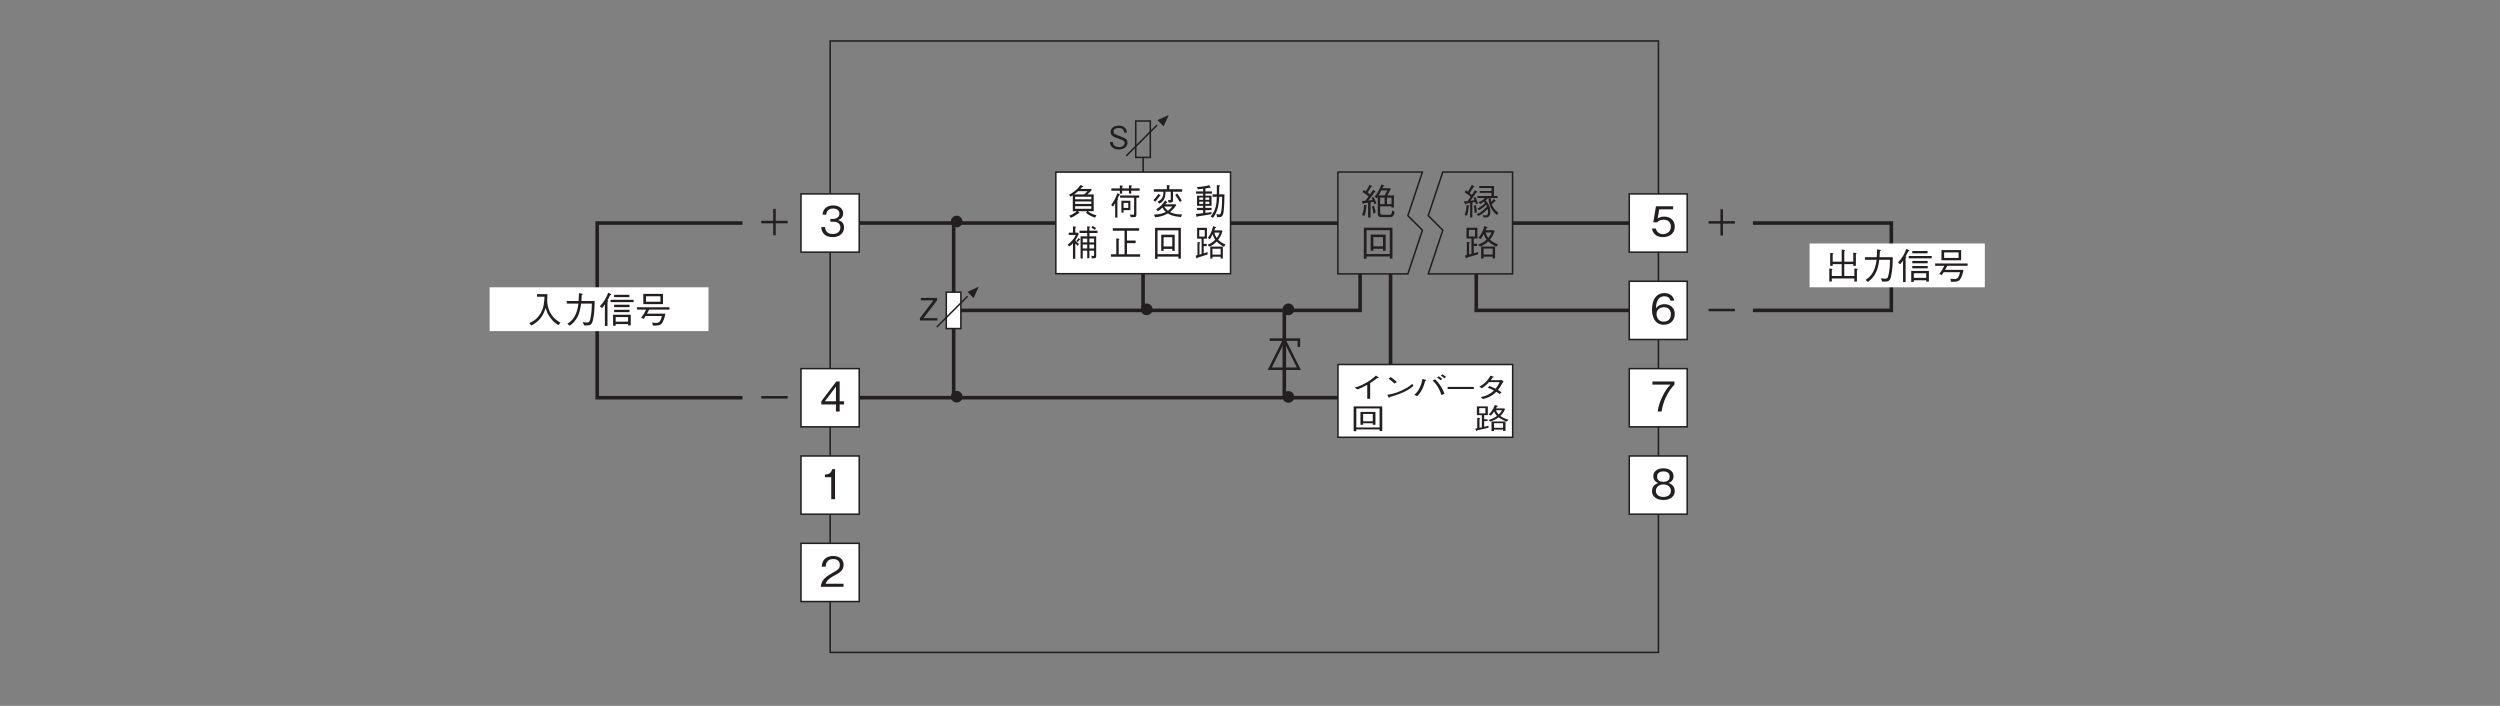 <?xml version="1.0" encoding="UTF-8"?>
<svg xmlns="http://www.w3.org/2000/svg" xmlns:xlink="http://www.w3.org/1999/xlink" width="481.89pt" height="136.06pt" viewBox="0 0 481.89 136.06" version="1.2">
<rect x="0" y="0" width="481.89" height="136.06" fill="#808080" stroke="none"/>
<defs>
<g>
<symbol overflow="visible" id="glyph0-0">
<path style="stroke:none;" d="M 0.797 0.953 L 7.141 0.953 L 7.141 -6.984 L 0.797 -6.984 Z M 3.969 -3.344 L 1.438 -6.594 L 6.5 -6.594 Z M 4.219 -3.016 L 6.75 -6.266 L 6.75 0.234 Z M 1.438 0.562 L 3.969 -2.688 L 6.5 0.562 Z M 1.188 -6.266 L 3.719 -3.016 L 1.188 0.234 Z M 1.188 -6.266 "/>
</symbol>
<symbol overflow="visible" id="glyph0-1">
<path style="stroke:none;" d="M 4.688 -1.703 C 4.688 -2.828 3.828 -3.047 3.516 -3.125 C 3.75 -3.203 4.516 -3.453 4.516 -4.438 C 4.516 -5.328 3.75 -5.953 2.594 -5.953 C 1.703 -5.953 0.656 -5.578 0.547 -4.172 L 1.25 -4.172 C 1.281 -4.391 1.312 -4.672 1.547 -4.953 C 1.797 -5.266 2.203 -5.359 2.578 -5.359 C 3.547 -5.359 3.797 -4.797 3.797 -4.359 C 3.797 -3.594 3.016 -3.344 2.562 -3.344 L 2.047 -3.344 L 2.047 -2.812 L 2.656 -2.812 C 3.281 -2.812 3.984 -2.547 3.984 -1.703 C 3.984 -1 3.484 -0.438 2.516 -0.438 C 1.125 -0.438 1.047 -1.484 1.031 -1.781 L 0.297 -1.781 C 0.328 -1.484 0.344 -1.078 0.672 -0.625 C 1.109 -0.016 1.828 0.156 2.5 0.156 C 3.891 0.156 4.688 -0.672 4.688 -1.703 Z M 4.688 -1.703 "/>
</symbol>
<symbol overflow="visible" id="glyph0-2">
<path style="stroke:none;" d="M 4.688 -1.859 C 4.688 -3.125 3.812 -3.797 2.641 -3.797 C 1.938 -3.797 1.609 -3.578 1.391 -3.422 L 1.688 -5.203 L 4.375 -5.203 L 4.375 -5.797 L 1.062 -5.797 L 0.547 -2.688 L 1.297 -2.688 C 1.625 -3.125 2.188 -3.203 2.547 -3.203 C 3.844 -3.203 3.938 -2.125 3.938 -1.844 C 3.938 -0.922 3.219 -0.422 2.406 -0.422 C 1.75 -0.422 1.172 -0.797 1.062 -1.5 L 0.297 -1.5 C 0.469 -0.5 1.156 0.156 2.406 0.156 C 3.641 0.156 4.688 -0.531 4.688 -1.859 Z M 4.688 -1.859 "/>
</symbol>
<symbol overflow="visible" id="glyph0-3">
<path style="stroke:none;" d="M 4.688 -1.906 C 4.688 -3.172 3.75 -3.812 2.703 -3.812 C 1.844 -3.812 1.344 -3.422 1.062 -3.016 C 1.078 -3.594 1.156 -5.328 2.688 -5.328 C 3.625 -5.328 3.797 -4.703 3.844 -4.484 L 4.594 -4.484 C 4.375 -5.609 3.422 -5.953 2.688 -5.953 C 1.234 -5.953 0.297 -4.828 0.297 -2.766 C 0.297 -1.766 0.609 0.156 2.594 0.156 C 3.875 0.156 4.688 -0.75 4.688 -1.906 Z M 3.938 -1.844 C 3.938 -0.969 3.391 -0.438 2.562 -0.438 C 1.484 -0.438 1.172 -1.328 1.172 -1.906 C 1.172 -2.797 1.875 -3.219 2.609 -3.219 C 3 -3.219 3.406 -3.109 3.656 -2.781 C 3.891 -2.484 3.938 -2.109 3.938 -1.844 Z M 3.938 -1.844 "/>
</symbol>
<symbol overflow="visible" id="glyph0-4">
<path style="stroke:none;" d="M 4.688 -1.375 L 4.688 -1.984 L 3.844 -1.984 L 3.844 -5.797 L 3.188 -5.797 L 0.312 -1.984 L 0.312 -1.375 L 3.125 -1.375 L 3.125 0 L 3.844 0 L 3.844 -1.375 Z M 3.125 -1.984 L 0.984 -1.984 L 3.125 -4.797 Z M 3.125 -1.984 "/>
</symbol>
<symbol overflow="visible" id="glyph0-5">
<path style="stroke:none;" d="M 2.953 0 L 2.953 -5.797 L 2.406 -5.797 C 2.156 -4.828 1.516 -4.781 1 -4.75 L 1 -4.234 L 2.219 -4.234 L 2.219 0 Z M 2.953 0 "/>
</symbol>
<symbol overflow="visible" id="glyph0-6">
<path style="stroke:none;" d="M 4.594 0 L 4.594 -0.594 L 1.125 -0.594 C 1.281 -0.953 1.469 -1.453 2.938 -2.234 C 4 -2.797 4.594 -3.234 4.594 -4.266 C 4.594 -5.578 3.406 -5.953 2.578 -5.953 C 2.297 -5.953 1.453 -5.906 0.906 -5.297 C 0.453 -4.797 0.422 -4.234 0.391 -3.891 L 1.156 -3.891 C 1.172 -4.203 1.234 -5.359 2.594 -5.359 C 3.141 -5.359 3.875 -5.141 3.875 -4.219 C 3.875 -3.5 3.5 -3.281 2.625 -2.781 C 1.172 -1.953 0.328 -1.375 0.203 0 Z M 4.594 0 "/>
</symbol>
<symbol overflow="visible" id="glyph0-7">
<path style="stroke:none;" d="M 4.625 -5.203 L 4.625 -5.797 L 0.375 -5.797 L 0.375 -5.203 L 3.844 -5.203 C 3.297 -4.562 2.812 -4 2.25 -2.797 C 1.844 -1.906 1.5 -0.969 1.391 0 L 2.141 0 C 2.438 -1.938 3.266 -3.766 4.625 -5.203 Z M 4.625 -5.203 "/>
</symbol>
<symbol overflow="visible" id="glyph0-8">
<path style="stroke:none;" d="M 4.688 -1.562 C 4.688 -2.688 3.766 -3.031 3.484 -3.125 C 4.125 -3.328 4.453 -3.859 4.453 -4.422 C 4.453 -5.25 3.797 -5.953 2.5 -5.953 C 1.234 -5.953 0.547 -5.281 0.547 -4.422 C 0.547 -3.844 0.891 -3.328 1.516 -3.125 C 1.234 -3.031 0.297 -2.688 0.297 -1.562 C 0.297 -0.594 1.078 0.156 2.5 0.156 C 3.891 0.156 4.688 -0.578 4.688 -1.562 Z M 3.703 -4.344 C 3.703 -3.531 3.031 -3.344 2.5 -3.344 C 1.938 -3.344 1.281 -3.547 1.281 -4.344 C 1.281 -5.156 1.938 -5.359 2.5 -5.359 C 3.062 -5.359 3.703 -5.156 3.703 -4.344 Z M 3.938 -1.609 C 3.938 -1.047 3.562 -0.438 2.5 -0.438 C 1.422 -0.438 1.047 -1.047 1.047 -1.609 C 1.047 -2.359 1.656 -2.844 2.5 -2.844 C 3.391 -2.844 3.938 -2.328 3.938 -1.609 Z M 3.938 -1.609 "/>
</symbol>
<symbol overflow="visible" id="glyph1-0">
<path style="stroke:none;" d="M 0.594 0.719 L 5.359 0.719 L 5.359 -5.234 L 0.594 -5.234 Z M 2.969 -2.5 L 1.078 -4.938 L 4.875 -4.938 Z M 3.172 -2.266 L 5.062 -4.703 L 5.062 0.172 Z M 1.078 0.422 L 2.969 -2.016 L 4.875 0.422 Z M 0.891 -4.703 L 2.781 -2.266 L 0.891 0.172 Z M 0.891 -4.703 "/>
</symbol>
<symbol overflow="visible" id="glyph1-1">
<path style="stroke:none;" d="M 3.734 -1.172 C 3.734 -1.828 3.281 -2.062 2.328 -2.422 C 1.234 -2.828 1.047 -2.891 1.047 -3.312 C 1.047 -3.734 1.375 -4.016 2.047 -4.016 C 3 -4.016 3.047 -3.406 3.078 -3.125 L 3.625 -3.125 C 3.625 -3.281 3.594 -3.562 3.406 -3.859 C 3.047 -4.406 2.359 -4.469 2.078 -4.469 C 1.188 -4.469 0.484 -4.016 0.484 -3.266 C 0.484 -2.484 1.141 -2.266 1.984 -1.969 C 2.969 -1.641 3.172 -1.516 3.172 -1.141 C 3.172 -0.75 2.797 -0.328 2.094 -0.328 C 1.922 -0.328 1.531 -0.375 1.234 -0.578 C 0.938 -0.812 0.922 -1.156 0.906 -1.328 L 0.344 -1.328 C 0.359 -1.125 0.375 -0.828 0.594 -0.531 C 1 0.047 1.672 0.125 2.047 0.125 C 2.969 0.125 3.734 -0.359 3.734 -1.172 Z M 3.734 -1.172 "/>
</symbol>
<symbol overflow="visible" id="glyph1-2">
<path style="stroke:none;" d="M 3.547 0 L 3.547 -0.453 L 0.875 -0.453 L 3.5 -3.891 L 3.5 -4.344 L 0.375 -4.344 L 0.375 -3.891 L 2.812 -3.891 L 0.188 -0.453 L 0.188 0 Z M 3.547 0 "/>
</symbol>
<symbol overflow="visible" id="glyph2-0">
<path style="stroke:none;" d="M 0.703 0.828 L 6.266 0.828 L 6.266 -6.125 L 0.703 -6.125 Z M 3.484 -2.922 L 1.266 -5.766 L 5.688 -5.766 Z M 3.703 -2.641 L 5.906 -5.484 L 5.906 0.203 Z M 1.266 0.484 L 3.484 -2.359 L 5.688 0.484 Z M 1.047 -5.484 L 3.25 -2.641 L 1.047 0.203 Z M 1.047 -5.484 "/>
</symbol>
<symbol overflow="visible" id="glyph2-1">
<path style="stroke:none;" d="M 6.469 -0.094 C 5.984 -0.359 5.062 -0.891 4.422 -2.156 C 4.094 -2.812 3.906 -3.672 3.906 -4.406 C 3.906 -4.5 3.922 -5.016 3.938 -5.125 C 3.938 -5.375 3.953 -5.453 3.953 -5.594 L 1.938 -5.594 L 1.938 -5.094 L 3.391 -5.094 C 3.344 -4.047 3.266 -2.969 2.625 -1.891 C 1.922 -0.656 0.922 -0.219 0.453 -0.016 L 0.828 0.453 C 2.562 -0.391 3.188 -1.625 3.609 -2.938 C 3.828 -2.203 4 -1.703 4.547 -1 C 5.156 -0.188 5.719 0.172 6.062 0.375 Z M 6.469 -0.094 "/>
</symbol>
<symbol overflow="visible" id="glyph2-2">
<path style="stroke:none;" d="M 1.281 0.5 C 2.75 -0.5 3.281 -1.969 3.484 -3.766 L 5.562 -3.766 C 5.562 -2.953 5.516 -2.172 5.375 -1.375 C 5.203 -0.281 5.062 -0.125 4.672 -0.125 C 4.391 -0.125 4.031 -0.172 3.797 -0.188 L 4.078 0.438 L 4.531 0.438 C 5.203 0.438 5.547 0.359 5.766 -0.562 C 6.078 -1.891 6.094 -3.406 6.094 -4.266 L 3.547 -4.266 C 3.578 -4.734 3.578 -4.781 3.609 -5.406 C 3.75 -5.5 3.797 -5.531 3.797 -5.594 C 3.797 -5.656 3.688 -5.688 3.656 -5.688 L 3.078 -5.781 C 3.047 -4.812 3.031 -4.484 3 -4.266 L 0.734 -4.266 L 0.734 -3.766 L 2.969 -3.766 C 2.688 -1.047 1.375 -0.219 0.844 0.109 Z M 1.281 0.5 "/>
</symbol>
<symbol overflow="visible" id="glyph2-3">
<path style="stroke:none;" d="M 3.203 0.5 L 3.203 0.172 L 5.594 0.172 L 5.594 0.438 L 6.109 0.438 L 6.109 -1.625 L 2.703 -1.625 L 2.703 0.5 Z M 5.594 -0.281 L 3.203 -0.281 L 3.203 -1.172 L 5.594 -1.172 Z M 0.578 -2.906 C 0.859 -3.234 1.031 -3.5 1.125 -3.641 L 1.125 0.531 L 1.625 0.531 L 1.625 -4.109 C 1.656 -4.141 1.766 -4.234 1.766 -4.312 C 1.766 -4.375 1.688 -4.391 1.609 -4.422 C 1.766 -4.688 1.922 -4.953 2.141 -5.391 C 2.266 -5.438 2.344 -5.469 2.344 -5.547 C 2.344 -5.594 2.281 -5.625 2.25 -5.641 L 1.766 -5.875 C 1.422 -4.938 1.016 -4.188 0.156 -3.234 Z M 5.844 -5.016 L 5.844 -5.469 L 2.906 -5.469 L 2.906 -5.016 Z M 5.875 -3.094 L 5.875 -3.547 L 2.906 -3.547 L 2.906 -3.094 Z M 5.875 -2.125 L 5.875 -2.578 L 2.906 -2.578 L 2.906 -2.125 Z M 6.656 -4.047 L 6.656 -4.5 L 2.219 -4.5 L 2.219 -4.047 Z M 6.656 -4.047 "/>
</symbol>
<symbol overflow="visible" id="glyph2-4">
<path style="stroke:none;" d="M 5.375 -3.672 L 5.375 -5.641 L 1.578 -5.641 L 1.578 -3.672 Z M 4.875 -4.125 L 2.094 -4.125 L 2.094 -5.188 L 4.875 -5.188 Z M 6.625 -2.609 L 6.625 -3.062 L 0.359 -3.062 L 0.359 -2.609 L 2.125 -2.609 C 1.844 -2.016 1.578 -1.578 1.156 -1.031 L 1.656 -0.828 C 1.703 -0.906 1.953 -1.281 2 -1.375 L 5.172 -1.375 C 4.938 -0.438 4.688 -0.047 4.078 -0.047 C 3.922 -0.047 3.672 -0.062 3.297 -0.125 L 3.422 0.469 C 4.141 0.484 4.609 0.469 4.938 0.25 C 5.469 -0.141 5.781 -1.469 5.828 -1.828 L 2.281 -1.828 C 2.422 -2.062 2.562 -2.312 2.703 -2.609 Z M 6.625 -2.609 "/>
</symbol>
<symbol overflow="visible" id="glyph2-5">
<path style="stroke:none;" d="M 0.938 -2.297 L 3.234 -2.297 L 3.234 0 L 3.719 0 L 3.719 -2.297 L 6.016 -2.297 L 6.016 -2.781 L 3.719 -2.781 L 3.719 -5.078 L 3.234 -5.078 L 3.234 -2.781 L 0.938 -2.781 Z M 0.938 -2.297 "/>
</symbol>
<symbol overflow="visible" id="glyph2-6">
<path style="stroke:none;" d="M 0.938 -2.297 L 6.016 -2.297 L 6.016 -2.781 L 0.938 -2.781 Z M 0.938 -2.297 "/>
</symbol>
<symbol overflow="visible" id="glyph2-7">
<path style="stroke:none;" d="M 1.297 -0.172 L 5.641 -0.172 L 5.641 0.438 L 6.141 0.438 L 6.141 -1.797 C 6.203 -1.828 6.312 -1.906 6.312 -1.969 C 6.312 -2.016 6.25 -2.031 6.141 -2.047 L 5.641 -2.109 L 5.641 -0.641 L 3.703 -0.641 L 3.703 -2.938 L 5.438 -2.938 L 5.438 -2.594 L 5.938 -2.594 L 5.938 -4.859 C 6.016 -4.906 6.078 -4.953 6.078 -5 C 6.078 -5.062 5.984 -5.062 5.938 -5.078 L 5.438 -5.156 L 5.438 -3.406 L 3.703 -3.406 L 3.703 -5.438 C 3.797 -5.5 3.844 -5.531 3.844 -5.578 C 3.844 -5.641 3.75 -5.656 3.703 -5.672 L 3.203 -5.734 L 3.203 -3.406 L 1.469 -3.406 L 1.469 -4.812 C 1.516 -4.844 1.625 -4.891 1.625 -4.938 C 1.625 -5.016 1.516 -5.031 1.438 -5.047 L 0.984 -5.109 L 0.984 -2.594 L 1.469 -2.594 L 1.469 -2.938 L 3.203 -2.938 L 3.203 -0.641 L 1.297 -0.641 L 1.297 -1.844 C 1.344 -1.859 1.422 -1.891 1.422 -1.953 C 1.422 -2.016 1.297 -2.031 1.25 -2.031 L 0.812 -2.094 L 0.812 0.422 L 1.297 0.422 Z M 1.297 -0.172 "/>
</symbol>
<symbol overflow="visible" id="glyph2-8">
<path style="stroke:none;" d="M 0.625 -1.891 C 0.594 -1.125 0.469 -0.562 0.266 0.016 L 0.719 0.141 C 0.922 -0.484 1.031 -1.266 1.062 -1.656 C 1.203 -1.688 1.266 -1.703 1.266 -1.766 C 1.266 -1.797 1.25 -1.797 1.188 -1.812 Z M 2.219 -4.781 C 2.156 -4.625 2.016 -4.375 1.656 -3.844 C 1.578 -3.938 1.469 -4.031 1.234 -4.234 C 1.328 -4.375 1.781 -5.062 1.875 -5.203 C 1.922 -5.281 1.938 -5.312 2 -5.422 C 2.172 -5.422 2.188 -5.422 2.188 -5.453 C 2.188 -5.469 2.156 -5.5 2.141 -5.5 L 1.641 -5.797 C 1.422 -5.344 1.172 -4.922 0.906 -4.484 C 0.656 -4.672 0.609 -4.703 0.516 -4.766 L 0.266 -4.359 C 0.703 -4.109 1.156 -3.766 1.406 -3.484 C 1.125 -3.047 0.969 -2.844 0.844 -2.672 C 0.438 -2.641 0.312 -2.625 0.125 -2.625 L 0.328 -2.094 C 0.359 -2.016 0.375 -2 0.391 -2 C 0.438 -2 0.453 -2.062 0.469 -2.156 C 0.656 -2.203 1.031 -2.266 1.328 -2.312 L 1.328 0.5 L 1.75 0.5 L 1.75 -2.391 L 2.312 -2.484 C 2.406 -2.25 2.422 -2.172 2.438 -2.078 L 2.844 -2.203 C 2.734 -2.578 2.5 -3.172 2.328 -3.469 L 1.953 -3.281 C 2.016 -3.172 2.078 -3.078 2.172 -2.844 C 1.953 -2.812 1.719 -2.781 1.391 -2.734 C 2.031 -3.641 2.266 -3.953 2.531 -4.359 C 2.719 -4.359 2.734 -4.359 2.734 -4.422 C 2.734 -4.438 2.703 -4.469 2.688 -4.484 Z M 3.906 0.484 C 4.297 0.484 4.484 0.484 4.656 0.438 C 5.219 0.312 5.219 -0.422 5.219 -0.578 C 5.219 -1.812 4.594 -2.5 4.312 -2.812 C 4.609 -3.047 4.734 -3.188 4.812 -3.266 L 4.875 -3.266 C 4.938 -1.781 5.453 -0.844 6.484 0.016 L 6.781 -0.391 C 5.984 -1 5.641 -1.625 5.5 -2.047 C 5.703 -2.25 5.984 -2.516 6.109 -2.641 C 6.234 -2.625 6.297 -2.625 6.297 -2.672 C 6.297 -2.703 6.281 -2.719 6.25 -2.75 L 5.891 -3.078 C 5.719 -2.859 5.609 -2.734 5.375 -2.5 C 5.359 -2.609 5.312 -2.844 5.297 -3.266 L 6.625 -3.266 L 6.625 -3.656 L 5.906 -3.656 L 5.938 -5.578 L 3.078 -5.578 L 3.078 -5.188 L 5.453 -5.188 L 5.453 -4.609 L 3.156 -4.609 L 3.156 -4.25 L 5.438 -4.25 L 5.438 -3.656 L 2.734 -3.656 L 2.734 -3.266 L 4.172 -3.266 C 3.984 -3.062 3.609 -2.703 2.938 -2.438 L 3.281 -2.094 C 3.406 -2.172 3.578 -2.266 3.969 -2.547 C 4.031 -2.5 4.094 -2.422 4.203 -2.281 C 3.906 -1.984 3.281 -1.484 2.688 -1.219 L 3.047 -0.922 C 3.609 -1.234 4.188 -1.719 4.422 -1.969 C 4.5 -1.828 4.547 -1.719 4.578 -1.641 C 4.141 -1.109 3.359 -0.422 2.547 -0.125 L 2.938 0.188 C 3.562 -0.125 4.094 -0.5 4.719 -1.156 C 4.734 -1.062 4.781 -0.859 4.781 -0.625 C 4.781 -0.125 4.688 0.078 4.281 0.078 C 4.219 0.078 4.047 0.078 3.766 0.016 Z M 2.031 -1.797 C 2.109 -1.328 2.172 -0.859 2.203 -0.375 L 2.641 -0.484 C 2.609 -0.969 2.531 -1.438 2.406 -1.906 Z M 2.031 -1.797 "/>
</symbol>
<symbol overflow="visible" id="glyph2-9">
<path style="stroke:none;" d="M 6.719 -2.25 C 5.906 -2.594 5.562 -2.812 5.141 -3.188 C 5.531 -3.672 5.719 -3.969 6.062 -4.812 L 5.875 -5 L 4.312 -5 C 4.344 -5.062 4.484 -5.375 4.516 -5.453 C 4.594 -5.453 4.703 -5.469 4.703 -5.547 C 4.703 -5.594 4.656 -5.609 4.594 -5.625 L 4.078 -5.812 C 3.672 -4.453 3.281 -3.984 2.906 -3.531 L 3.344 -3.297 C 3.453 -3.422 3.656 -3.672 3.953 -4.25 C 4.078 -3.859 4.219 -3.562 4.5 -3.188 C 4 -2.672 3.281 -2.375 2.859 -2.219 L 3.219 -1.844 C 3.828 -2.094 4.266 -2.328 4.828 -2.844 C 5.172 -2.531 5.438 -2.312 6.375 -1.812 Z M 6.141 0.438 L 6.141 -1.859 L 3.438 -1.859 L 3.438 0.453 L 3.922 0.453 L 3.922 0.094 L 5.672 0.094 L 5.672 0.438 Z M 2.875 -0.828 C 2.625 -0.719 2.469 -0.672 2.031 -0.562 L 2.031 -1.953 L 2.672 -1.953 L 2.672 -2.391 L 2.031 -2.391 L 2.031 -3.391 L 2.734 -3.391 L 2.734 -5.484 L 0.625 -5.484 L 0.625 -3.391 L 1.578 -3.391 L 1.578 -0.438 C 1.531 -0.422 1.484 -0.406 1.125 -0.328 L 1.125 -2.484 C 1.188 -2.516 1.281 -2.578 1.281 -2.641 C 1.281 -2.688 1.234 -2.688 1.141 -2.703 L 0.688 -2.734 L 0.688 -0.219 C 0.625 -0.203 0.406 -0.156 0.312 -0.141 L 0.469 0.328 C 0.5 0.391 0.516 0.438 0.562 0.438 C 0.625 0.438 0.672 0.312 0.688 0.281 C 1.344 0.094 1.922 -0.062 2.844 -0.344 Z M 5.453 -4.562 C 5.297 -4.141 5.156 -3.922 4.828 -3.516 C 4.578 -3.844 4.453 -4.078 4.328 -4.562 Z M 5.672 -0.328 L 3.922 -0.328 L 3.922 -1.453 L 5.672 -1.453 Z M 2.266 -3.797 L 1.078 -3.797 L 1.078 -5.062 L 2.266 -5.062 Z M 2.266 -3.797 "/>
</symbol>
<symbol overflow="visible" id="glyph2-10">
<path style="stroke:none;" d="M 3.188 -3.234 C 3.25 -3.312 3.281 -3.344 3.391 -3.484 L 3.391 -0.297 C 3.391 -0.062 3.391 0.422 4.094 0.422 L 5.734 0.422 C 6.25 0.422 6.469 0.297 6.656 -0.578 L 6.203 -0.875 C 6.047 -0.031 5.938 -0.031 5.609 -0.031 L 4.312 -0.031 C 4.031 -0.031 3.859 -0.156 3.859 -0.469 L 3.859 -1.656 L 6.047 -1.656 L 6.047 -1.422 L 6.516 -1.422 L 6.516 -3.766 L 5.25 -3.766 C 5.562 -4.328 5.781 -4.75 5.906 -5.016 L 5.797 -5.156 L 4.281 -5.156 C 4.328 -5.234 4.422 -5.422 4.469 -5.516 C 4.5 -5.516 4.656 -5.562 4.656 -5.625 C 4.656 -5.688 4.594 -5.703 4.547 -5.719 L 4.094 -5.875 C 3.703 -4.875 3.281 -4.078 2.766 -3.484 Z M 4.719 -2.078 L 3.859 -2.078 L 3.859 -3.328 L 4.719 -3.328 Z M 3.562 -3.766 C 3.734 -4.047 3.828 -4.219 4.094 -4.734 L 5.234 -4.734 C 5.078 -4.422 4.969 -4.188 4.719 -3.766 Z M 5.172 -2.078 L 5.172 -3.328 L 6.047 -3.328 L 6.047 -2.078 Z M 2.484 -4.859 C 2.328 -4.547 2.203 -4.359 1.891 -3.922 C 1.766 -4.062 1.75 -4.078 1.453 -4.312 C 1.656 -4.672 1.891 -5.047 2.125 -5.422 C 2.203 -5.422 2.328 -5.438 2.328 -5.5 C 2.328 -5.531 2.297 -5.562 2.234 -5.594 L 1.828 -5.828 C 1.625 -5.422 1.281 -4.828 1.094 -4.547 C 0.953 -4.656 0.859 -4.719 0.703 -4.812 L 0.453 -4.422 C 0.672 -4.297 1.219 -3.953 1.625 -3.547 C 1.359 -3.172 1.188 -2.953 1 -2.734 C 0.812 -2.719 0.734 -2.703 0.375 -2.703 L 0.484 -2.219 C 0.5 -2.188 0.531 -2.078 0.594 -2.078 C 0.641 -2.078 0.672 -2.156 0.719 -2.266 C 0.953 -2.281 1.312 -2.344 1.531 -2.359 L 1.531 0.484 L 2.016 0.484 L 2.016 -2.422 C 2.203 -2.453 2.391 -2.484 2.578 -2.531 C 2.656 -2.359 2.688 -2.266 2.75 -2.078 L 3.141 -2.266 C 3.031 -2.547 2.875 -2.953 2.531 -3.484 L 2.188 -3.25 C 2.297 -3.109 2.344 -3.031 2.406 -2.875 C 1.922 -2.812 1.812 -2.797 1.578 -2.781 C 2 -3.297 2.516 -3.984 2.781 -4.375 C 2.906 -4.375 2.984 -4.391 2.984 -4.453 C 2.984 -4.5 2.922 -4.547 2.906 -4.547 Z M 0.875 0.172 C 1.078 -0.406 1.156 -1.25 1.188 -1.672 C 1.234 -1.688 1.328 -1.719 1.328 -1.781 C 1.328 -1.797 1.312 -1.828 1.25 -1.844 L 0.766 -1.938 C 0.672 -0.75 0.516 -0.344 0.359 0.031 Z M 2.281 -1.609 C 2.406 -1.219 2.484 -0.875 2.547 -0.234 L 2.984 -0.453 C 2.922 -1.031 2.797 -1.391 2.641 -1.797 Z M 2.281 -1.609 "/>
</symbol>
<symbol overflow="visible" id="glyph2-11">
<path style="stroke:none;" d="M 6.234 0.453 L 6.234 -5.484 L 0.719 -5.484 L 0.719 0.5 L 1.234 0.5 L 1.234 0.062 L 5.719 0.062 L 5.719 0.453 Z M 5.719 -0.406 L 1.234 -0.406 L 1.234 -5 L 5.719 -5 Z M 4.922 -1.047 L 4.922 -4.156 L 2.031 -4.156 L 2.031 -1.047 L 2.547 -1.047 L 2.547 -1.422 L 4.406 -1.422 L 4.406 -1.047 Z M 4.406 -1.891 L 2.547 -1.891 L 2.547 -3.672 L 4.406 -3.672 Z M 4.406 -1.891 "/>
</symbol>
<symbol overflow="visible" id="glyph3-0">
<path style="stroke:none;" d="M 0.703 0.672 L 6.266 0.672 L 6.266 -4.891 L 0.703 -4.891 Z M 3.484 -2.344 L 1.266 -4.609 L 5.688 -4.609 Z M 3.703 -2.109 L 5.906 -4.391 L 5.906 0.156 Z M 1.266 0.391 L 3.484 -1.891 L 5.688 0.391 Z M 1.047 -4.391 L 3.25 -2.109 L 1.047 0.156 Z M 1.047 -4.391 "/>
</symbol>
<symbol overflow="visible" id="glyph3-1">
<path style="stroke:none;" d="M 3.906 0.109 L 3.906 -2.922 C 4.547 -3.328 4.734 -3.484 5.312 -3.922 C 5.406 -3.906 5.438 -3.906 5.484 -3.906 C 5.562 -3.906 5.562 -3.922 5.562 -3.953 C 5.562 -4 5.516 -4.031 5.484 -4.047 L 5.016 -4.375 C 4.656 -4.047 4.172 -3.594 3.203 -3.031 C 2.141 -2.391 1.531 -2.234 0.922 -2.062 L 1.422 -1.703 C 2.031 -1.906 2.531 -2.141 3.344 -2.594 L 3.344 0.109 Z M 3.906 0.109 "/>
</symbol>
<symbol overflow="visible" id="glyph3-2">
<path style="stroke:none;" d="M 3.094 -3.125 C 2.688 -3.531 2.094 -3.953 1.891 -4.094 L 1.484 -3.781 C 1.891 -3.484 2.281 -3.188 2.625 -2.844 Z M 6.047 -2.781 C 5.656 -2.438 5.172 -2.016 3.953 -1.469 C 2.672 -0.891 1.922 -0.781 1.234 -0.672 L 1.469 -0.219 C 1.516 -0.156 1.547 -0.078 1.594 -0.078 C 1.641 -0.078 1.719 -0.219 1.719 -0.234 C 4.656 -1.078 5.5 -1.75 6.281 -2.375 Z M 6.047 -2.781 "/>
</symbol>
<symbol overflow="visible" id="glyph3-3">
<path style="stroke:none;" d="M 1.031 -0.391 C 1.312 -0.672 1.453 -0.828 1.688 -1.188 C 2.203 -1.984 2.391 -2.625 2.578 -3.375 C 2.703 -3.391 2.812 -3.422 2.812 -3.484 C 2.812 -3.531 2.688 -3.562 2.641 -3.578 L 2.047 -3.719 C 1.969 -3.297 1.891 -2.781 1.562 -2.094 C 1.203 -1.312 0.828 -0.969 0.484 -0.656 Z M 4.016 -3.406 C 4.234 -3.203 4.531 -2.938 4.922 -2.344 C 5.375 -1.625 5.562 -1.094 5.719 -0.625 L 6.297 -0.844 C 6.203 -1.156 6.078 -1.531 5.672 -2.188 C 5.219 -2.922 4.844 -3.297 4.5 -3.656 Z M 6.609 -4.125 C 6.406 -4.297 6.141 -4.484 5.938 -4.625 L 5.609 -4.359 C 5.75 -4.266 6.078 -4.078 6.297 -3.859 Z M 5.875 -3.734 C 5.625 -3.953 5.25 -4.188 5.188 -4.234 L 4.875 -3.969 C 5 -3.906 5.328 -3.688 5.562 -3.484 Z M 5.875 -3.734 "/>
</symbol>
<symbol overflow="visible" id="glyph3-4">
<path style="stroke:none;" d="M 6 -1.781 L 6 -2.188 L 0.953 -2.188 L 0.953 -1.781 Z M 6 -1.781 "/>
</symbol>
<symbol overflow="visible" id="glyph3-5">
<path style="stroke:none;" d="M 5.453 -3.531 C 5.328 -3.5 5.125 -3.484 5 -3.484 L 3.297 -3.484 C 3.531 -3.797 3.562 -3.828 3.656 -4 C 3.719 -4 3.891 -4.016 3.891 -4.078 C 3.891 -4.109 3.859 -4.156 3.781 -4.172 L 3.234 -4.359 C 3.141 -4.172 2.984 -3.859 2.531 -3.344 C 1.938 -2.688 1.516 -2.453 1.078 -2.219 L 1.562 -1.922 C 1.875 -2.125 2.312 -2.406 2.969 -3.109 L 5.016 -3.109 C 4.891 -2.828 4.719 -2.438 4.234 -1.844 C 4.047 -1.938 3.688 -2.109 3.047 -2.359 L 2.719 -2.031 C 3.281 -1.828 3.562 -1.703 3.922 -1.5 C 3.672 -1.266 3.359 -0.984 2.781 -0.688 C 2.188 -0.391 1.766 -0.312 1.391 -0.234 L 1.766 0.156 C 2.188 0.062 2.656 -0.062 3.266 -0.406 C 3.828 -0.719 4.141 -1.016 4.375 -1.25 C 4.562 -1.141 4.719 -1.047 5.016 -0.812 L 5.375 -1.141 C 5.156 -1.312 4.938 -1.453 4.688 -1.594 C 4.984 -1.953 5.078 -2.094 5.594 -3.016 C 5.641 -3.062 5.656 -3.078 5.781 -3.156 Z M 5.453 -3.531 "/>
</symbol>
<symbol overflow="visible" id="glyph3-6">
<path style="stroke:none;" d="M 6.234 0.359 L 6.234 -4.391 L 0.719 -4.391 L 0.719 0.391 L 1.234 0.391 L 1.234 0.047 L 5.719 0.047 L 5.719 0.359 Z M 5.719 -0.328 L 1.234 -0.328 L 1.234 -4 L 5.719 -4 Z M 4.922 -0.844 L 4.922 -3.328 L 2.031 -3.328 L 2.031 -0.844 L 2.547 -0.844 L 2.547 -1.141 L 4.406 -1.141 L 4.406 -0.844 Z M 4.406 -1.516 L 2.547 -1.516 L 2.547 -2.938 L 4.406 -2.938 Z M 4.406 -1.516 "/>
</symbol>
<symbol overflow="visible" id="glyph3-7">
<path style="stroke:none;" d="M 6.719 -1.797 C 5.906 -2.078 5.562 -2.25 5.141 -2.547 C 5.531 -2.938 5.719 -3.172 6.062 -3.859 L 5.875 -4 L 4.312 -4 C 4.344 -4.047 4.484 -4.312 4.516 -4.359 C 4.594 -4.359 4.703 -4.375 4.703 -4.438 C 4.703 -4.469 4.656 -4.484 4.594 -4.5 L 4.078 -4.656 C 3.672 -3.562 3.281 -3.188 2.906 -2.828 L 3.344 -2.641 C 3.453 -2.75 3.656 -2.938 3.953 -3.406 C 4.078 -3.094 4.219 -2.859 4.5 -2.547 C 4 -2.141 3.281 -1.891 2.859 -1.766 L 3.219 -1.469 C 3.828 -1.688 4.266 -1.859 4.828 -2.281 C 5.172 -2.031 5.438 -1.844 6.375 -1.453 Z M 6.141 0.344 L 6.141 -1.484 L 3.438 -1.484 L 3.438 0.359 L 3.922 0.359 L 3.922 0.078 L 5.672 0.078 L 5.672 0.344 Z M 2.875 -0.672 C 2.625 -0.578 2.469 -0.547 2.031 -0.453 L 2.031 -1.562 L 2.672 -1.562 L 2.672 -1.906 L 2.031 -1.906 L 2.031 -2.703 L 2.734 -2.703 L 2.734 -4.391 L 0.625 -4.391 L 0.625 -2.703 L 1.578 -2.703 L 1.578 -0.344 C 1.531 -0.328 1.484 -0.328 1.125 -0.266 L 1.125 -1.984 C 1.188 -2.016 1.281 -2.062 1.281 -2.109 C 1.281 -2.156 1.234 -2.156 1.141 -2.156 L 0.688 -2.188 L 0.688 -0.172 C 0.625 -0.156 0.406 -0.125 0.312 -0.109 L 0.469 0.266 C 0.5 0.312 0.516 0.344 0.562 0.344 C 0.625 0.344 0.672 0.25 0.688 0.219 C 1.344 0.078 1.922 -0.047 2.844 -0.266 Z M 5.453 -3.656 C 5.297 -3.312 5.156 -3.125 4.828 -2.812 C 4.578 -3.078 4.453 -3.266 4.328 -3.656 Z M 5.672 -0.266 L 3.922 -0.266 L 3.922 -1.156 L 5.672 -1.156 Z M 2.266 -3.047 L 1.078 -3.047 L 1.078 -4.062 L 2.266 -4.062 Z M 2.266 -3.047 "/>
</symbol>
<symbol overflow="visible" id="glyph4-0">
<path style="stroke:none;" d="M 0.625 0.828 L 5.625 0.828 L 5.625 -6.125 L 0.625 -6.125 Z M 3.125 -2.922 L 1.141 -5.766 L 5.109 -5.766 Z M 3.328 -2.641 L 5.312 -5.484 L 5.312 0.203 Z M 1.141 0.484 L 3.125 -2.359 L 5.109 0.484 Z M 0.938 -5.484 L 2.922 -2.641 L 0.938 0.203 Z M 0.938 -5.484 "/>
</symbol>
<symbol overflow="visible" id="glyph4-1">
<path style="stroke:none;" d="M 5.703 0.047 C 4.922 -0.156 4.359 -0.453 4.047 -0.75 L 5.172 -0.75 L 5.172 -3.984 L 3.953 -3.984 C 4.297 -4.297 4.5 -4.484 4.781 -4.797 L 4.688 -5.031 L 2.594 -5.031 C 2.719 -5.141 2.797 -5.234 2.922 -5.375 C 3.125 -5.359 3.172 -5.375 3.172 -5.438 C 3.172 -5.484 3.125 -5.516 3.094 -5.547 L 2.656 -5.797 C 2.062 -4.984 1.266 -4.359 0.422 -3.906 L 0.719 -3.547 C 0.875 -3.625 0.984 -3.703 1.141 -3.797 L 1.141 -0.75 L 1.906 -0.75 C 1.688 -0.516 1.094 -0.109 0.469 0.125 L 0.781 0.531 C 1.047 0.422 1.422 0.25 2.234 -0.328 C 2.328 -0.328 2.422 -0.328 2.422 -0.406 C 2.422 -0.422 2.422 -0.438 2.391 -0.469 L 2.141 -0.75 L 3.922 -0.75 L 3.688 -0.453 C 4.031 -0.109 4.719 0.266 5.422 0.5 Z M 1.594 -3.047 L 1.594 -3.531 L 4.719 -3.531 L 4.719 -3.047 Z M 1.594 -2.141 L 1.594 -2.625 L 4.719 -2.625 L 4.719 -2.141 Z M 1.594 -1.703 L 4.719 -1.703 L 4.719 -1.203 L 1.594 -1.203 Z M 3.984 -4.594 C 3.781 -4.375 3.609 -4.219 3.328 -3.984 L 1.406 -3.984 C 1.719 -4.203 2.094 -4.531 2.156 -4.594 Z M 3.984 -4.594 "/>
</symbol>
<symbol overflow="visible" id="glyph4-2">
<path style="stroke:none;" d="M 4.062 -0.953 L 4.062 -2.766 L 2.328 -2.766 L 2.328 -0.469 L 2.75 -0.469 L 2.75 -0.953 Z M 3.656 -1.375 L 2.75 -1.375 L 2.75 -2.344 L 3.656 -2.344 Z M 5.844 -4.688 L 5.844 -5.141 L 4.234 -5.141 L 4.234 -5.484 C 4.344 -5.578 4.359 -5.594 4.359 -5.625 C 4.359 -5.672 4.328 -5.688 4.281 -5.703 L 3.781 -5.75 L 3.781 -5.141 L 2.484 -5.141 L 2.484 -5.438 C 2.578 -5.5 2.625 -5.516 2.625 -5.578 C 2.625 -5.625 2.562 -5.656 2.531 -5.656 L 2.031 -5.719 L 2.031 -5.141 L 0.391 -5.141 L 0.391 -4.688 L 2.031 -4.688 L 2.031 -4.125 L 2.484 -4.125 L 2.484 -4.688 L 3.781 -4.688 L 3.781 -4.141 L 4.234 -4.141 L 4.234 -4.688 Z M 5.75 -3.344 L 5.75 -3.781 L 2.078 -3.781 L 2.078 -3.344 L 4.781 -3.344 L 4.781 -0.328 C 4.781 -0.172 4.781 -0.062 4.578 -0.062 C 4.469 -0.062 4.328 -0.078 3.969 -0.109 L 4.125 0.406 L 4.672 0.406 C 5.125 0.406 5.219 0.312 5.219 -0.203 L 5.219 -3.344 Z M 2.062 -3.891 C 2.062 -3.938 2.031 -3.969 1.969 -4 L 1.562 -4.234 C 1.203 -3.203 0.812 -2.547 0.344 -1.938 L 0.719 -1.641 C 0.844 -1.828 1.016 -2.078 1.125 -2.266 L 1.125 0.484 L 1.562 0.484 L 1.562 -2.844 C 1.609 -2.891 1.672 -2.969 1.672 -3.031 C 1.672 -3.078 1.625 -3.094 1.594 -3.125 C 1.688 -3.359 1.734 -3.453 1.844 -3.734 C 2.031 -3.828 2.062 -3.844 2.062 -3.891 Z M 2.062 -3.891 "/>
</symbol>
<symbol overflow="visible" id="glyph4-3">
<path style="stroke:none;" d="M 5.844 -0.141 C 5.75 -0.141 5.656 -0.125 5.516 -0.125 C 4.562 -0.125 3.953 -0.375 3.516 -0.578 C 3.906 -0.891 4.266 -1.25 4.719 -1.891 L 4.594 -2.078 L 2.609 -2.078 C 2.625 -2.109 2.766 -2.281 2.812 -2.344 C 2.859 -2.344 2.984 -2.328 2.984 -2.406 C 2.984 -2.453 2.953 -2.484 2.922 -2.516 L 2.594 -2.828 C 2.094 -2.047 1.562 -1.516 0.844 -1.109 L 1.172 -0.75 C 1.469 -0.906 1.688 -1.062 2.031 -1.438 C 2.312 -1 2.469 -0.828 2.719 -0.594 C 2.047 -0.281 1.438 -0.109 0.438 -0.109 L 0.641 0.422 C 1.391 0.344 2.141 0.25 3.109 -0.312 C 3.516 -0.062 4.078 0.25 5.625 0.391 Z M 3.969 -1.641 C 3.609 -1.203 3.375 -1.016 3.109 -0.828 C 2.75 -1.141 2.594 -1.312 2.391 -1.641 Z M 5.781 -2.797 C 5.469 -3.344 5.219 -3.719 4.875 -4.172 L 4.531 -3.859 C 4.938 -3.328 5.188 -2.906 5.422 -2.5 Z M 5.859 -4.5 L 5.859 -4.984 L 3.375 -4.984 L 3.375 -5.5 C 3.438 -5.531 3.516 -5.562 3.516 -5.641 C 3.516 -5.688 3.438 -5.703 3.375 -5.719 L 2.906 -5.781 L 2.906 -4.984 L 0.406 -4.984 L 0.406 -4.5 L 2.25 -4.5 C 2.234 -3.312 1.859 -2.938 1.125 -2.594 L 1.422 -2.188 C 2.297 -2.609 2.641 -3.234 2.656 -4.5 L 3.656 -4.5 L 3.656 -3.125 C 3.656 -2.922 3.656 -2.875 3.5 -2.875 C 3.422 -2.875 3.297 -2.891 3.109 -2.906 L 3.266 -2.391 C 4.094 -2.406 4.094 -2.469 4.094 -3.062 L 4.094 -4.5 Z M 1.688 -3.734 C 1.688 -3.766 1.641 -3.797 1.625 -3.812 L 1.281 -4.094 C 0.953 -3.578 0.688 -3.25 0.328 -2.891 L 0.656 -2.547 C 1.078 -3.016 1.328 -3.375 1.516 -3.641 C 1.594 -3.656 1.688 -3.656 1.688 -3.734 Z M 1.688 -3.734 "/>
</symbol>
<symbol overflow="visible" id="glyph4-4">
<path style="stroke:none;" d="M 3.422 -4.125 L 3.422 -4.562 L 2.156 -4.562 L 2.156 -5.125 C 2.25 -5.141 2.844 -5.266 2.906 -5.281 C 3 -5.25 3.062 -5.219 3.109 -5.219 C 3.141 -5.219 3.172 -5.234 3.172 -5.281 C 3.172 -5.312 3.141 -5.375 3.125 -5.375 L 2.891 -5.766 C 2.422 -5.609 1.531 -5.438 0.5 -5.406 L 0.734 -4.969 C 1.125 -5 1.266 -5.016 1.719 -5.078 L 1.719 -4.562 L 0.359 -4.562 L 0.359 -4.125 L 1.719 -4.125 L 1.719 -3.734 L 0.547 -3.734 L 0.547 -1.781 L 1.719 -1.781 L 1.719 -1.391 L 0.547 -1.391 L 0.547 -0.953 L 1.719 -0.953 L 1.719 -0.375 C 1.078 -0.281 0.938 -0.266 0.328 -0.219 L 0.438 0.266 C 0.438 0.312 0.469 0.375 0.516 0.375 C 0.562 0.375 0.609 0.328 0.672 0.25 C 1.641 0.125 2.219 0.031 3.297 -0.172 L 3.375 -0.578 C 2.609 -0.469 2.359 -0.438 2.156 -0.422 L 2.156 -0.953 L 3.344 -0.953 L 3.344 -1.391 L 2.156 -1.391 L 2.156 -1.781 L 3.344 -1.781 L 3.344 -3.734 L 2.156 -3.734 L 2.156 -4.125 Z M 2.906 -2.938 L 2.156 -2.938 L 2.156 -3.375 L 2.906 -3.375 Z M 2.906 -2.141 L 2.156 -2.141 L 2.156 -2.578 L 2.906 -2.578 Z M 1.719 -2.938 L 0.969 -2.938 L 0.969 -3.375 L 1.719 -3.375 Z M 1.719 -2.141 L 0.969 -2.141 L 0.969 -2.578 L 1.719 -2.578 Z M 5.828 -4 L 4.812 -4 L 4.812 -5.5 C 4.875 -5.531 4.969 -5.562 4.969 -5.641 C 4.969 -5.734 4.875 -5.734 4.844 -5.734 L 4.359 -5.766 L 4.359 -4 L 3.531 -4 L 3.531 -3.516 L 4.359 -3.516 C 4.328 -2.156 4.156 -0.891 3.172 0.281 L 3.625 0.547 C 4.25 -0.297 4.766 -1.453 4.812 -3.516 L 5.375 -3.516 C 5.375 -2.906 5.375 -1.703 5.219 -0.797 C 5.172 -0.438 5.094 -0.109 4.797 -0.109 C 4.672 -0.109 4.547 -0.141 4.281 -0.219 L 4.406 0.406 L 4.641 0.406 C 5.078 0.406 5.5 0.406 5.656 -0.531 C 5.812 -1.625 5.812 -3.25 5.828 -4 Z M 5.828 -4 "/>
</symbol>
<symbol overflow="visible" id="glyph4-5">
<path style="stroke:none;" d="M 5.906 -4.484 L 5.906 -4.938 L 4.344 -4.938 L 4.344 -5.516 C 4.438 -5.562 4.5 -5.594 4.5 -5.641 C 4.5 -5.703 4.438 -5.719 4.375 -5.719 L 3.922 -5.781 L 3.922 -4.938 L 2.438 -4.938 L 2.438 -4.484 L 3.922 -4.484 L 3.922 -3.844 L 2.641 -3.844 L 2.641 0.438 L 3.062 0.438 L 3.062 -1.078 L 3.922 -1.078 L 3.922 0.375 L 4.344 0.375 L 4.344 -1.078 L 5.25 -1.078 L 5.25 -0.328 C 5.25 -0.125 5.25 -0.062 5.094 -0.062 C 5.062 -0.062 4.844 -0.078 4.719 -0.094 L 4.812 0.406 C 5.656 0.422 5.656 0.312 5.656 -0.266 L 5.656 -3.844 L 4.344 -3.844 L 4.344 -4.484 Z M 5.25 -2.672 L 4.344 -2.672 L 4.344 -3.406 L 5.25 -3.406 Z M 5.25 -1.5 L 4.344 -1.5 L 4.344 -2.266 L 5.25 -2.266 Z M 3.922 -2.672 L 3.062 -2.672 L 3.062 -3.406 L 3.922 -3.406 Z M 3.922 -1.5 L 3.062 -1.5 L 3.062 -2.266 L 3.922 -2.266 Z M 5.594 -5.469 C 5.297 -5.688 5.062 -5.797 4.906 -5.844 L 4.75 -5.484 C 5.047 -5.359 5.25 -5.219 5.422 -5.094 Z M 2.578 -3.219 C 2.578 -3.25 2.531 -3.281 2.5 -3.297 L 2.234 -3.531 C 2.156 -3.344 2.078 -3.219 1.844 -2.984 L 2.078 -2.75 C 2.188 -2.844 2.25 -2.906 2.422 -3.156 C 2.453 -3.156 2.578 -3.141 2.578 -3.219 Z M 2.328 -2.375 C 1.969 -2.656 1.828 -2.812 1.625 -3.094 C 1.891 -3.469 2.062 -3.797 2.297 -4.344 L 2.125 -4.547 L 1.625 -4.547 L 1.625 -5.5 C 1.719 -5.547 1.781 -5.578 1.781 -5.641 C 1.781 -5.688 1.734 -5.688 1.656 -5.703 L 1.172 -5.781 L 1.172 -4.547 L 0.359 -4.547 L 0.359 -4.109 L 1.719 -4.109 C 1.469 -3.484 0.938 -2.828 0.141 -2.219 L 0.484 -1.891 C 0.781 -2.109 0.938 -2.266 1.172 -2.531 L 1.172 0.484 L 1.625 0.484 L 1.625 -2.484 C 1.766 -2.312 1.859 -2.219 2.078 -2.016 Z M 2.328 -2.375 "/>
</symbol>
<symbol overflow="visible" id="glyph4-6">
<path style="stroke:none;" d="M 1.344 -0.391 L 0.312 -0.391 L 0.312 0.094 L 5.938 0.094 L 5.938 -0.391 L 3.406 -0.391 L 3.406 -2.531 L 5.078 -2.531 L 5.078 -3.031 L 3.406 -3.031 L 3.406 -4.922 L 5.734 -4.922 L 5.734 -5.406 L 0.672 -5.406 L 0.672 -4.922 L 2.938 -4.922 L 2.938 -0.391 L 1.812 -0.391 L 1.812 -3.156 C 1.906 -3.234 1.938 -3.25 1.938 -3.297 C 1.938 -3.359 1.859 -3.375 1.781 -3.391 L 1.344 -3.438 Z M 1.344 -0.391 "/>
</symbol>
<symbol overflow="visible" id="glyph4-7">
<path style="stroke:none;" d="M 5.609 0.453 L 5.609 -5.484 L 0.641 -5.484 L 0.641 0.5 L 1.109 0.5 L 1.109 0.062 L 5.141 0.062 L 5.141 0.453 Z M 5.141 -0.406 L 1.109 -0.406 L 1.109 -5 L 5.141 -5 Z M 4.422 -1.047 L 4.422 -4.156 L 1.828 -4.156 L 1.828 -1.047 L 2.281 -1.047 L 2.281 -1.422 L 3.953 -1.422 L 3.953 -1.047 Z M 3.953 -1.891 L 2.281 -1.891 L 2.281 -3.672 L 3.953 -3.672 Z M 3.953 -1.891 "/>
</symbol>
<symbol overflow="visible" id="glyph4-8">
<path style="stroke:none;" d="M 6.031 -2.25 C 5.312 -2.594 5 -2.812 4.625 -3.188 C 4.969 -3.672 5.141 -3.969 5.453 -4.812 L 5.281 -5 L 3.875 -5 C 3.906 -5.062 4.031 -5.375 4.062 -5.453 C 4.125 -5.453 4.219 -5.469 4.219 -5.547 C 4.219 -5.594 4.188 -5.609 4.125 -5.625 L 3.656 -5.812 C 3.297 -4.453 2.953 -3.984 2.625 -3.531 L 3.016 -3.297 C 3.109 -3.422 3.281 -3.672 3.547 -4.25 C 3.672 -3.859 3.781 -3.562 4.047 -3.188 C 3.594 -2.672 2.953 -2.375 2.578 -2.219 L 2.906 -1.844 C 3.438 -2.094 3.828 -2.328 4.344 -2.844 C 4.656 -2.531 4.891 -2.312 5.734 -1.812 Z M 5.516 0.438 L 5.516 -1.859 L 3.094 -1.859 L 3.094 0.453 L 3.516 0.453 L 3.516 0.094 L 5.094 0.094 L 5.094 0.438 Z M 2.594 -0.828 C 2.359 -0.719 2.219 -0.672 1.828 -0.562 L 1.828 -1.953 L 2.406 -1.953 L 2.406 -2.391 L 1.828 -2.391 L 1.828 -3.391 L 2.453 -3.391 L 2.453 -5.484 L 0.562 -5.484 L 0.562 -3.391 L 1.422 -3.391 L 1.422 -0.438 C 1.375 -0.422 1.344 -0.406 1.016 -0.328 L 1.016 -2.484 C 1.062 -2.516 1.156 -2.578 1.156 -2.641 C 1.156 -2.688 1.109 -2.688 1.031 -2.703 L 0.625 -2.734 L 0.625 -0.219 C 0.562 -0.203 0.359 -0.156 0.281 -0.141 L 0.422 0.328 C 0.438 0.391 0.469 0.438 0.5 0.438 C 0.562 0.438 0.609 0.312 0.625 0.281 C 1.219 0.094 1.734 -0.062 2.562 -0.344 Z M 4.906 -4.562 C 4.75 -4.141 4.641 -3.922 4.344 -3.516 C 4.125 -3.844 4 -4.078 3.891 -4.562 Z M 5.094 -0.328 L 3.516 -0.328 L 3.516 -1.453 L 5.094 -1.453 Z M 2.031 -3.797 L 0.969 -3.797 L 0.969 -5.062 L 2.031 -5.062 Z M 2.031 -3.797 "/>
</symbol>
</g>
</defs>
<g id="surface1">
<path style="fill:none;stroke-width:7;stroke-linecap:butt;stroke-linejoin:miter;stroke:rgb(13.73%,12.16%,12.549%);stroke-opacity:1;stroke-miterlimit:4;" d="M 1840.667 930.658 L 1840.667 590.669 " transform="matrix(0.099,0,0,-0.099,1.599,135.126)"/>
<path style="fill:none;stroke-width:7;stroke-linecap:butt;stroke-linejoin:miter;stroke:rgb(13.73%,12.16%,12.549%);stroke-opacity:1;stroke-miterlimit:4;" d="M 2858.156 831.934 L 2858.156 760.585 L 3155.863 760.585 " transform="matrix(0.099,0,0,-0.099,1.599,135.126)"/>
<path style="fill:none;stroke-width:7;stroke-linecap:butt;stroke-linejoin:miter;stroke:rgb(13.73%,12.16%,12.549%);stroke-opacity:1;stroke-miterlimit:4;" d="M 2588.887 590.59 L 1657.3 590.59 " transform="matrix(0.099,0,0,-0.099,1.599,135.126)"/>
<path style="fill:none;stroke-width:3;stroke-linecap:butt;stroke-linejoin:miter;stroke:rgb(13.73%,12.16%,12.549%);stroke-opacity:1;stroke-miterlimit:4;" d="M 1600.189 94.648 L 3212.856 94.648 L 3212.856 1285.121 L 1600.189 1285.121 Z M 1600.189 94.648 " transform="matrix(0.099,0,0,-0.099,1.599,135.126)"/>
<path style="fill-rule:nonzero;fill:rgb(100%,100%,100%);fill-opacity:1;stroke-width:3;stroke-linecap:butt;stroke-linejoin:miter;stroke:rgb(13.73%,12.16%,12.549%);stroke-opacity:1;stroke-miterlimit:4;" d="M 1543.393 873.98 L 1656.788 873.98 L 1656.788 987.375 L 1543.393 987.375 Z M 1543.393 873.98 " transform="matrix(0.099,0,0,-0.099,1.599,135.126)"/>
<g style="fill:rgb(13.73%,12.16%,12.549%);fill-opacity:1;">
  <use xlink:href="#glyph0-1" x="158.007" y="45.55"/>
</g>
<path style="fill:none;stroke-width:7;stroke-linecap:butt;stroke-linejoin:miter;stroke:rgb(13.73%,12.16%,12.549%);stroke-opacity:1;stroke-miterlimit:4;" d="M 2928.915 930.501 L 3155.981 930.501 " transform="matrix(0.099,0,0,-0.099,1.599,135.126)"/>
<path style="fill-rule:nonzero;fill:rgb(100%,100%,100%);fill-opacity:1;stroke-width:3;stroke-linecap:butt;stroke-linejoin:miter;stroke:rgb(13.73%,12.16%,12.549%);stroke-opacity:1;stroke-miterlimit:4;" d="M 3156.06 873.98 L 3268.825 873.98 L 3268.825 987.375 L 3156.06 987.375 Z M 3156.06 873.98 " transform="matrix(0.099,0,0,-0.099,1.599,135.126)"/>
<g style="fill:rgb(13.73%,12.16%,12.549%);fill-opacity:1;">
  <use xlink:href="#glyph0-2" x="318.135" y="45.55"/>
</g>
<path style="fill-rule:nonzero;fill:rgb(100%,100%,100%);fill-opacity:1;stroke-width:3;stroke-linecap:butt;stroke-linejoin:miter;stroke:rgb(13.73%,12.16%,12.549%);stroke-opacity:1;stroke-miterlimit:4;" d="M 3156.06 703.907 L 3268.825 703.907 L 3268.825 817.263 L 3156.06 817.263 Z M 3156.06 703.907 " transform="matrix(0.099,0,0,-0.099,1.599,135.126)"/>
<g style="fill:rgb(13.73%,12.16%,12.549%);fill-opacity:1;">
  <use xlink:href="#glyph0-3" x="318.135" y="62.441"/>
</g>
<path style="fill-rule:nonzero;fill:rgb(100%,100%,100%);fill-opacity:1;stroke-width:3;stroke-linecap:butt;stroke-linejoin:miter;stroke:rgb(13.73%,12.16%,12.549%);stroke-opacity:1;stroke-miterlimit:4;" d="M 1543.393 533.834 L 1656.788 533.834 L 1656.788 647.189 L 1543.393 647.189 Z M 1543.393 533.834 " transform="matrix(0.099,0,0,-0.099,1.599,135.126)"/>
<g style="fill:rgb(13.73%,12.16%,12.549%);fill-opacity:1;">
  <use xlink:href="#glyph0-4" x="158.007" y="79.332"/>
</g>
<path style="fill-rule:nonzero;fill:rgb(100%,100%,100%);fill-opacity:1;stroke-width:3;stroke-linecap:butt;stroke-linejoin:miter;stroke:rgb(13.73%,12.16%,12.549%);stroke-opacity:1;stroke-miterlimit:4;" d="M 1543.393 363.721 L 1656.788 363.721 L 1656.788 477.116 L 1543.393 477.116 Z M 1543.393 363.721 " transform="matrix(0.099,0,0,-0.099,1.599,135.126)"/>
<g style="fill:rgb(13.73%,12.16%,12.549%);fill-opacity:1;">
  <use xlink:href="#glyph0-5" x="158.007" y="96.223"/>
</g>
<path style="fill-rule:nonzero;fill:rgb(100%,100%,100%);fill-opacity:1;stroke-width:3;stroke-linecap:butt;stroke-linejoin:miter;stroke:rgb(13.73%,12.16%,12.549%);stroke-opacity:1;stroke-miterlimit:4;" d="M 1543.393 193.687 L 1656.788 193.687 L 1656.788 307.043 L 1543.393 307.043 Z M 1543.393 193.687 " transform="matrix(0.099,0,0,-0.099,1.599,135.126)"/>
<g style="fill:rgb(13.73%,12.16%,12.549%);fill-opacity:1;">
  <use xlink:href="#glyph0-6" x="158.007" y="113.114"/>
</g>
<path style="fill:none;stroke-width:3;stroke-linecap:butt;stroke-linejoin:miter;stroke:rgb(13.73%,12.16%,12.549%);stroke-opacity:1;stroke-miterlimit:4;" d="M 2209.565 1058.016 L 2209.565 1029.893 " transform="matrix(0.099,0,0,-0.099,1.599,135.126)"/>
<g style="fill:rgb(13.73%,12.16%,12.549%);fill-opacity:1;">
  <use xlink:href="#glyph1-1" x="213.599" y="28.684"/>
</g>
<path style="fill:none;stroke-width:3;stroke-linecap:butt;stroke-linejoin:miter;stroke:rgb(13.73%,12.16%,12.549%);stroke-opacity:1;stroke-miterlimit:4;" d="M 2176.605 1061.281 L 2236.665 1121.341 " transform="matrix(0.099,0,0,-0.099,1.599,135.126)"/>
<path style=" stroke:none;fill-rule:nonzero;fill:rgb(13.73%,12.16%,12.549%);fill-opacity:1;" d="M 224.297 24.355 L 225.293 22.164 L 223.102 23.16 L 224.297 24.355 "/>
<path style="fill:none;stroke-width:3;stroke-linecap:butt;stroke-linejoin:miter;stroke:rgb(13.73%,12.16%,12.549%);stroke-opacity:1;stroke-miterlimit:4;" d="M 2195.17 1058.409 L 2223.528 1058.409 L 2223.528 1129.286 L 2195.17 1129.286 Z M 2195.17 1058.409 " transform="matrix(0.099,0,0,-0.099,1.599,135.126)"/>
<path style="fill:none;stroke-width:7;stroke-linecap:butt;stroke-linejoin:miter;stroke:rgb(13.73%,12.16%,12.549%);stroke-opacity:1;stroke-miterlimit:4;" d="M 2484.42 760.663 L 2484.42 590.669 " transform="matrix(0.099,0,0,-0.099,1.599,135.126)"/>
<path style="fill:none;stroke-width:7;stroke-linecap:butt;stroke-linejoin:miter;stroke:rgb(13.73%,12.16%,12.549%);stroke-opacity:1;stroke-miterlimit:4;" d="M 2039.492 930.658 L 1657.3 930.658 " transform="matrix(0.099,0,0,-0.099,1.599,135.126)"/>
<path style=" stroke:none;fill-rule:nonzero;fill:rgb(13.73%,12.16%,12.549%);fill-opacity:1;" d="M 248.348 77.637 C 248.969 77.637 249.477 77.133 249.477 76.512 C 249.477 75.887 248.969 75.383 248.348 75.383 C 247.727 75.383 247.223 75.887 247.223 76.512 C 247.223 77.133 247.727 77.637 248.348 77.637 "/>
<path style=" stroke:none;fill-rule:nonzero;fill:rgb(13.73%,12.16%,12.549%);fill-opacity:1;" d="M 184.402 43.824 C 185.023 43.824 185.527 43.32 185.527 42.699 C 185.527 42.078 185.023 41.574 184.402 41.574 C 183.781 41.574 183.277 42.078 183.277 42.699 C 183.277 43.32 183.781 43.824 184.402 43.824 "/>
<path style="fill:none;stroke-width:5;stroke-linecap:butt;stroke-linejoin:miter;stroke:rgb(13.73%,12.16%,12.549%);stroke-opacity:1;stroke-miterlimit:10;" d="M 2484.42 703.671 L 2456.061 646.953 L 2512.779 646.953 Z M 2484.42 703.671 " transform="matrix(0.099,0,0,-0.099,1.599,135.126)"/>
<path style="fill-rule:nonzero;fill:rgb(100%,100%,100%);fill-opacity:1;stroke-width:3;stroke-linecap:butt;stroke-linejoin:miter;stroke:rgb(13.73%,12.16%,12.549%);stroke-opacity:1;stroke-miterlimit:4;" d="M 3156.06 533.834 L 3268.825 533.834 L 3268.825 647.189 L 3156.06 647.189 Z M 3156.06 533.834 " transform="matrix(0.099,0,0,-0.099,1.599,135.126)"/>
<g style="fill:rgb(13.73%,12.16%,12.549%);fill-opacity:1;">
  <use xlink:href="#glyph0-7" x="318.135" y="79.331"/>
</g>
<path style="fill-rule:nonzero;fill:rgb(100%,100%,100%);fill-opacity:1;stroke-width:3;stroke-linecap:butt;stroke-linejoin:miter;stroke:rgb(13.73%,12.16%,12.549%);stroke-opacity:1;stroke-miterlimit:4;" d="M 3156.06 363.76 L 3268.825 363.76 L 3268.825 477.116 L 3156.06 477.116 Z M 3156.06 363.76 " transform="matrix(0.099,0,0,-0.099,1.599,135.126)"/>
<g style="fill:rgb(13.73%,12.16%,12.549%);fill-opacity:1;">
  <use xlink:href="#glyph0-8" x="318.135" y="96.222"/>
</g>
<path style="fill:none;stroke-width:7;stroke-linecap:butt;stroke-linejoin:miter;stroke:rgb(13.73%,12.16%,12.549%);stroke-opacity:1;stroke-miterlimit:4;" d="M 2632.034 831.855 L 2632.034 760.585 L 1854.355 760.585 " transform="matrix(0.099,0,0,-0.099,1.599,135.126)"/>
<path style="fill:none;stroke-width:7;stroke-linecap:butt;stroke-linejoin:miter;stroke:rgb(13.73%,12.16%,12.549%);stroke-opacity:1;stroke-miterlimit:4;" d="M 2691.308 831.934 L 2691.308 655.646 " transform="matrix(0.099,0,0,-0.099,1.599,135.126)"/>
<path style=" stroke:none;fill-rule:nonzero;fill:rgb(13.73%,12.16%,12.549%);fill-opacity:1;" d="M 248.348 60.754 C 248.969 60.754 249.477 60.25 249.477 59.625 C 249.477 59.004 248.969 58.5 248.348 58.5 C 247.727 58.5 247.223 59.004 247.223 59.625 C 247.223 60.25 247.727 60.754 248.348 60.754 "/>
<path style=" stroke:none;fill-rule:nonzero;fill:rgb(13.73%,12.16%,12.549%);fill-opacity:1;" d="M 184.402 77.59 C 185.023 77.59 185.527 77.086 185.527 76.465 C 185.527 75.844 185.023 75.34 184.402 75.34 C 183.781 75.34 183.277 75.844 183.277 76.465 C 183.277 77.086 183.781 77.59 184.402 77.59 "/>
<path style="fill:none;stroke-width:7;stroke-linecap:butt;stroke-linejoin:miter;stroke:rgb(13.73%,12.16%,12.549%);stroke-opacity:1;stroke-miterlimit:4;" d="M 2209.408 831.934 L 2209.408 760.663 " transform="matrix(0.099,0,0,-0.099,1.599,135.126)"/>
<path style=" stroke:none;fill-rule:nonzero;fill:rgb(13.73%,12.16%,12.549%);fill-opacity:1;" d="M 221.039 60.754 C 221.66 60.754 222.164 60.25 222.164 59.625 C 222.164 59.004 221.66 58.5 221.039 58.5 C 220.414 58.5 219.91 59.004 219.91 59.625 C 219.91 60.25 220.414 60.754 221.039 60.754 "/>
<g style="fill:rgb(13.73%,12.16%,12.549%);fill-opacity:1;">
  <use xlink:href="#glyph1-2" x="177.129" y="61.777"/>
</g>
<path style=" stroke:none;fill-rule:nonzero;fill:rgb(13.73%,12.16%,12.549%);fill-opacity:1;" d="M 187.664 57.445 L 188.66 55.258 L 186.469 56.254 L 187.664 57.445 "/>
<path style="fill-rule:nonzero;fill:rgb(100%,100%,100%);fill-opacity:1;stroke-width:3;stroke-linecap:butt;stroke-linejoin:miter;stroke:rgb(13.73%,12.16%,12.549%);stroke-opacity:1;stroke-miterlimit:4;" d="M 1826.35 725.186 L 1854.709 725.186 L 1854.709 796.062 L 1826.35 796.062 Z M 1826.35 725.186 " transform="matrix(0.099,0,0,-0.099,1.599,135.126)"/>
<path style="fill:none;stroke-width:3;stroke-linecap:butt;stroke-linejoin:miter;stroke:rgb(13.73%,12.16%,12.549%);stroke-opacity:1;stroke-miterlimit:4;" d="M 1807.707 728.057 L 1867.767 788.117 " transform="matrix(0.099,0,0,-0.099,1.599,135.126)"/>
<path style="fill:none;stroke-width:7;stroke-linecap:butt;stroke-linejoin:miter;stroke:rgb(13.73%,12.16%,12.549%);stroke-opacity:1;stroke-miterlimit:4;" d="M 2588.887 930.422 L 2379.363 930.422 " transform="matrix(0.099,0,0,-0.099,1.599,135.126)"/>
<path style="fill:none;stroke-width:7;stroke-linecap:butt;stroke-linejoin:miter;stroke:rgb(13.73%,12.16%,12.549%);stroke-opacity:1;stroke-miterlimit:4;" d="M 1429.447 590.511 L 1146.608 590.511 L 1146.608 930.658 L 1429.447 930.658 " transform="matrix(0.099,0,0,-0.099,1.599,135.126)"/>
<path style=" stroke:none;fill-rule:nonzero;fill:rgb(100%,100%,100%);fill-opacity:1;" d="M 94.383 63.824 L 136.562 63.824 L 136.562 55.379 L 94.383 55.379 Z M 94.383 63.824 "/>
<g style="fill:rgb(13.73%,12.16%,12.549%);fill-opacity:1;">
  <use xlink:href="#glyph2-1" x="101.568" y="62.29"/>
  <use xlink:href="#glyph2-2" x="108.52" y="62.29"/>
  <use xlink:href="#glyph2-3" x="115.472" y="62.29"/>
  <use xlink:href="#glyph2-4" x="122.424" y="62.29"/>
</g>
<path style="fill-rule:nonzero;fill:rgb(100%,100%,100%);fill-opacity:1;stroke-width:3;stroke-linecap:butt;stroke-linejoin:miter;stroke:rgb(13.73%,12.16%,12.549%);stroke-opacity:1;stroke-miterlimit:4;" d="M 2588.926 513.499 L 2929.072 513.499 L 2929.072 655.213 L 2588.926 655.213 Z M 2588.926 513.499 " transform="matrix(0.099,0,0,-0.099,1.599,135.126)"/>
<g style="fill:rgb(13.73%,12.16%,12.549%);fill-opacity:1;">
  <use xlink:href="#glyph3-1" x="260.203" y="76.767"/>
</g>
<g style="fill:rgb(13.73%,12.16%,12.549%);fill-opacity:1;">
  <use xlink:href="#glyph3-2" x="266.166" y="76.767"/>
</g>
<g style="fill:rgb(13.73%,12.16%,12.549%);fill-opacity:1;">
  <use xlink:href="#glyph3-3" x="272.128" y="76.767"/>
</g>
<g style="fill:rgb(13.73%,12.16%,12.549%);fill-opacity:1;">
  <use xlink:href="#glyph3-4" x="278.091" y="76.767"/>
</g>
<g style="fill:rgb(13.73%,12.16%,12.549%);fill-opacity:1;">
  <use xlink:href="#glyph3-5" x="284.054" y="76.767"/>
</g>
<g style="fill:rgb(13.73%,12.16%,12.549%);fill-opacity:1;">
  <use xlink:href="#glyph3-6" x="260.203" y="82.726"/>
</g>
<g style="fill:rgb(13.73%,12.16%,12.549%);fill-opacity:1;">
  <use xlink:href="#glyph3-7" x="284.054" y="82.726"/>
</g>
<path style="fill-rule:nonzero;fill:rgb(100%,100%,100%);fill-opacity:1;stroke-width:3;stroke-linecap:butt;stroke-linejoin:miter;stroke:rgb(13.73%,12.16%,12.549%);stroke-opacity:1;stroke-miterlimit:4;" d="M 2039.571 832.012 L 2379.717 832.012 L 2379.717 1029.815 L 2039.571 1029.815 Z M 2039.571 832.012 " transform="matrix(0.099,0,0,-0.099,1.599,135.126)"/>
<g style="fill:rgb(13.73%,12.16%,12.549%);fill-opacity:1;">
  <use xlink:href="#glyph4-1" x="205.645" y="41.454"/>
</g>
<g style="fill:rgb(13.73%,12.16%,12.549%);fill-opacity:1;">
  <use xlink:href="#glyph4-2" x="213.827" y="41.454"/>
</g>
<g style="fill:rgb(13.73%,12.16%,12.549%);fill-opacity:1;">
  <use xlink:href="#glyph4-3" x="222.009" y="41.454"/>
</g>
<g style="fill:rgb(13.73%,12.16%,12.549%);fill-opacity:1;">
  <use xlink:href="#glyph4-4" x="230.191" y="41.454"/>
</g>
<g style="fill:rgb(13.73%,12.16%,12.549%);fill-opacity:1;">
  <use xlink:href="#glyph4-5" x="205.645" y="49.399"/>
</g>
<g style="fill:rgb(13.73%,12.16%,12.549%);fill-opacity:1;">
  <use xlink:href="#glyph4-6" x="213.827" y="49.399"/>
</g>
<g style="fill:rgb(13.73%,12.16%,12.549%);fill-opacity:1;">
  <use xlink:href="#glyph4-7" x="222.009" y="49.399"/>
</g>
<g style="fill:rgb(13.73%,12.16%,12.549%);fill-opacity:1;">
  <use xlink:href="#glyph4-8" x="230.191" y="49.399"/>
</g>
<g style="fill:rgb(13.73%,12.16%,12.549%);fill-opacity:1;">
  <use xlink:href="#glyph2-5" x="145.805" y="45.342"/>
</g>
<g style="fill:rgb(13.73%,12.16%,12.549%);fill-opacity:1;">
  <use xlink:href="#glyph2-6" x="145.805" y="79.125"/>
</g>
<path style="fill:none;stroke-width:7;stroke-linecap:butt;stroke-linejoin:miter;stroke:rgb(13.73%,12.16%,12.549%);stroke-opacity:1;stroke-miterlimit:4;" d="M 3396.774 760.585 L 3666.279 760.585 L 3666.279 930.658 L 3396.774 930.658 " transform="matrix(0.099,0,0,-0.099,1.599,135.126)"/>
<path style=" stroke:none;fill-rule:nonzero;fill:rgb(100%,100%,100%);fill-opacity:1;" d="M 348.805 55.379 L 382.586 55.379 L 382.586 46.934 L 348.805 46.934 Z M 348.805 55.379 "/>
<g style="fill:rgb(13.73%,12.16%,12.549%);fill-opacity:1;">
  <use xlink:href="#glyph2-7" x="351.793" y="53.845"/>
  <use xlink:href="#glyph2-2" x="358.745" y="53.845"/>
  <use xlink:href="#glyph2-3" x="365.697" y="53.845"/>
  <use xlink:href="#glyph2-4" x="372.649" y="53.845"/>
</g>
<g style="fill:rgb(13.73%,12.16%,12.549%);fill-opacity:1;">
  <use xlink:href="#glyph2-5" x="328.392" y="45.404"/>
</g>
<g style="fill:rgb(13.73%,12.16%,12.549%);fill-opacity:1;">
  <use xlink:href="#glyph2-6" x="328.392" y="62.296"/>
</g>
<path style="fill:none;stroke-width:3;stroke-linecap:butt;stroke-linejoin:miter;stroke:rgb(13.73%,12.16%,12.549%);stroke-opacity:1;stroke-miterlimit:4;" d="M 2793.022 1030.011 L 2764.702 945.014 L 2793.022 916.656 L 2764.702 831.619 L 2928.915 831.619 L 2928.915 1030.011 Z M 2793.022 1030.011 " transform="matrix(0.099,0,0,-0.099,1.599,135.126)"/>
<g style="fill:rgb(13.73%,12.16%,12.549%);fill-opacity:1;">
  <use xlink:href="#glyph2-8" x="282.052" y="41.431"/>
</g>
<g style="fill:rgb(13.73%,12.16%,12.549%);fill-opacity:1;">
  <use xlink:href="#glyph2-9" x="282.052" y="49.376"/>
</g>
<path style="fill:none;stroke-width:3;stroke-linecap:butt;stroke-linejoin:miter;stroke:rgb(13.73%,12.16%,12.549%);stroke-opacity:1;stroke-miterlimit:4;" d="M 2725.016 831.619 L 2753.335 916.656 L 2725.016 945.014 L 2753.335 1030.011 L 2588.769 1030.011 L 2588.769 831.58 Z M 2725.016 831.619 " transform="matrix(0.099,0,0,-0.099,1.599,135.126)"/>
<g style="fill:rgb(13.73%,12.16%,12.549%);fill-opacity:1;">
  <use xlink:href="#glyph2-10" x="262.174" y="41.431"/>
</g>
<g style="fill:rgb(13.73%,12.16%,12.549%);fill-opacity:1;">
  <use xlink:href="#glyph2-11" x="262.174" y="49.376"/>
</g>
<path style="fill:none;stroke-width:5;stroke-linecap:butt;stroke-linejoin:miter;stroke:rgb(13.73%,12.16%,12.549%);stroke-opacity:1;stroke-miterlimit:4;" d="M 2456.061 703.671 L 2512.779 703.671 L 2512.779 689.472 " transform="matrix(0.099,0,0,-0.099,1.599,135.126)"/>
</g>
</svg>
